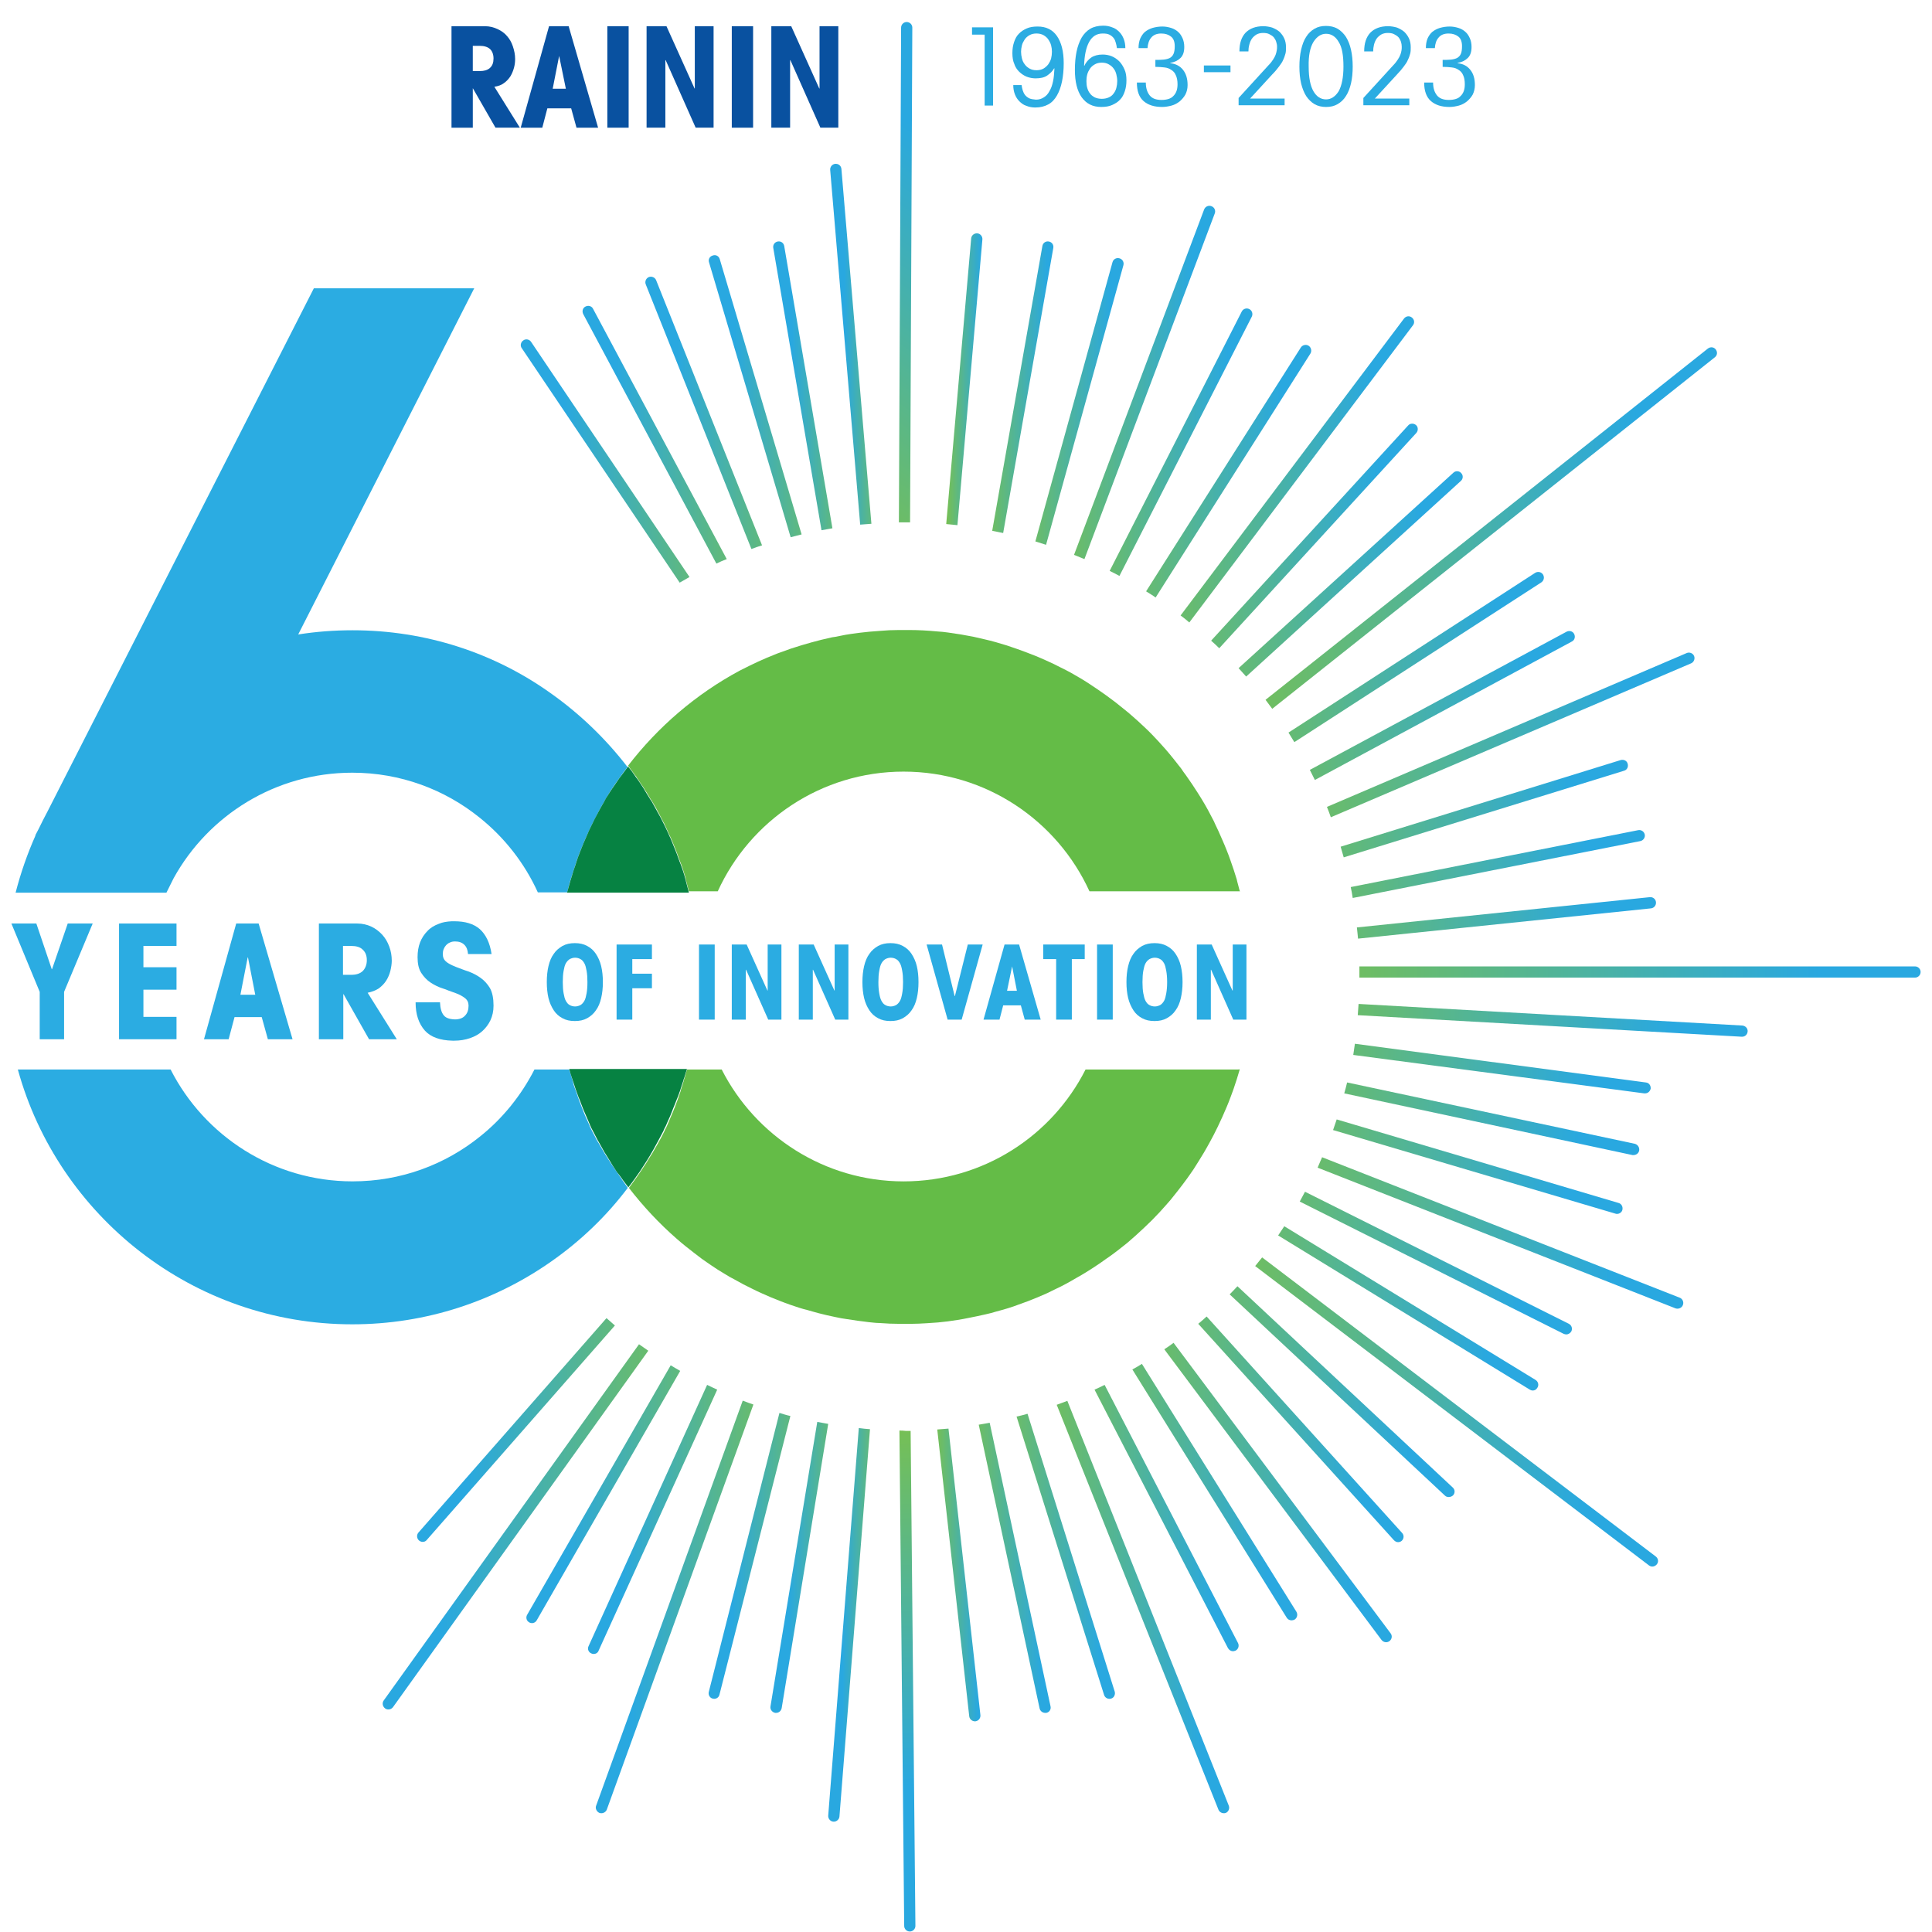 <?xml version="1.0" encoding="utf-8"?>
<!-- Generator: Adobe Illustrator 16.0.0, SVG Export Plug-In . SVG Version: 6.00 Build 0)  -->
<!DOCTYPE svg PUBLIC "-//W3C//DTD SVG 1.1//EN" "http://www.w3.org/Graphics/SVG/1.1/DTD/svg11.dtd">
<svg version="1.1" id="Layer_1" xmlns="http://www.w3.org/2000/svg" xmlns:xlink="http://www.w3.org/1999/xlink" x="0px" y="0px"
	 width="180px" height="180px" viewBox="0 0 180 180" enable-background="new 0 0 180 180" xml:space="preserve">
<path fill="none" d="M45.641,6.307c0.209-0.207,0.34-0.496,0.34-0.886c0-0.391-0.105-0.68-0.34-0.889s-0.547-0.286-0.94-0.286
	h-0.651v2.35h0.651C45.094,6.621,45.406,6.517,45.641,6.307z"/>
<polygon fill="none" points="52.119,5.211 52.093,5.211 51.493,8.267 52.719,8.267 "/>
<path fill="none" d="M95.472,6.021c0.107,0.156,0.261,0.286,0.444,0.391c0.185,0.105,0.389,0.159,0.654,0.159
	c0.256,0,0.47-0.054,0.654-0.159c0.179-0.104,0.337-0.235,0.439-0.391c0.106-0.156,0.209-0.34,0.266-0.549
	c0.051-0.207,0.076-0.417,0.076-0.626s-0.025-0.391-0.076-0.6c-0.057-0.209-0.159-0.365-0.266-0.549
	c-0.128-0.156-0.261-0.286-0.439-0.391c-0.185-0.105-0.398-0.159-0.654-0.159c-0.266,0-0.47,0.054-0.654,0.159
	c-0.184,0.104-0.337,0.235-0.444,0.391c-0.128,0.156-0.209,0.34-0.261,0.549c-0.051,0.209-0.081,0.391-0.081,0.6
	s0.03,0.419,0.081,0.626C95.288,5.681,95.364,5.865,95.472,6.021z"/>
<path fill="none" d="M101.557,8.736c0.103,0.159,0.261,0.289,0.444,0.365c0.179,0.105,0.394,0.13,0.649,0.13
	c0.266,0,0.47-0.051,0.653-0.13c0.185-0.077,0.343-0.207,0.45-0.365c0.127-0.156,0.204-0.34,0.255-0.521
	c0.052-0.184,0.082-0.419,0.082-0.628c0-0.207-0.03-0.417-0.082-0.626c-0.051-0.209-0.153-0.391-0.255-0.549
	c-0.107-0.156-0.266-0.286-0.45-0.391c-0.184-0.105-0.388-0.156-0.653-0.156c-0.256,0-0.471,0.051-0.649,0.156
	c-0.184,0.105-0.342,0.235-0.444,0.391c-0.133,0.159-0.209,0.34-0.261,0.549c-0.056,0.209-0.076,0.419-0.076,0.626
	c0,0.209,0.021,0.419,0.076,0.628C101.348,8.422,101.454,8.581,101.557,8.736z"/>
<path fill="none" d="M123.546,9.232c0.496,0,0.889-0.26,1.175-0.756c0.317-0.496,0.445-1.254,0.445-2.299
	c0-1.017-0.159-1.775-0.445-2.296c-0.316-0.498-0.705-0.759-1.175-0.759c-0.495,0-0.889,0.261-1.175,0.759
	c-0.286,0.496-0.444,1.251-0.444,2.296c0,1.02,0.158,1.775,0.444,2.299C122.657,8.997,123.051,9.232,123.546,9.232z"/>
<linearGradient id="SVGID_1_" gradientUnits="userSpaceOnUse" x1="7035.363" y1="-5174.448" x2="7568.085" y2="-4384.655" gradientTransform="matrix(0.05 0 0 -0.05 -282.446 -209.609)">
	<stop  offset="0" style="stop-color:#7EC246"/>
	<stop  offset="0.838" style="stop-color:#29A8E0"/>
</linearGradient>
<path fill="url(#SVGID_1_)" d="M84.789,48.669l0.209-46.097c0-0.286-0.235-0.521-0.521-0.521l0,0c-0.289,0-0.523,0.235-0.523,0.521
	l-0.207,46.097c0.207,0,0.391,0,0.6,0C84.502,48.669,84.659,48.669,84.789,48.669z"/>
<linearGradient id="SVGID_2_" gradientUnits="userSpaceOnUse" x1="7589.553" y1="-4912.751" x2="7925.988" y2="-4912.751" gradientTransform="matrix(0.05 0 0 -0.05 -282.446 -209.609)">
	<stop  offset="0" style="stop-color:#7EC246"/>
	<stop  offset="0.838" style="stop-color:#29A8E0"/>
</linearGradient>
<path fill="url(#SVGID_2_)" d="M113.175,19.89c0.107-0.263-0.021-0.575-0.307-0.68c-0.266-0.104-0.577,0.025-0.685,0.314
	l-12.119,32.174c0.317,0.13,0.654,0.261,0.971,0.391L113.175,19.89z"/>
<linearGradient id="SVGID_3_" gradientUnits="userSpaceOnUse" x1="7535.841" y1="-4948.221" x2="7754.942" y2="-4948.221" gradientTransform="matrix(0.05 0 0 -0.05 -282.446 -209.609)">
	<stop  offset="0" style="stop-color:#7EC246"/>
	<stop  offset="0.838" style="stop-color:#29A8E0"/>
</linearGradient>
<path fill="url(#SVGID_3_)" d="M104.663,24.72c0.082-0.286-0.077-0.575-0.368-0.654c-0.286-0.077-0.572,0.079-0.648,0.368
	l-7.184,26.01c0.343,0.104,0.68,0.209,0.996,0.314L104.663,24.72z"/>
<linearGradient id="SVGID_4_" gradientUnits="userSpaceOnUse" x1="7473.517" y1="-4921.635" x2="7624.082" y2="-4921.635" gradientTransform="matrix(0.05 0 0 -0.05 -282.446 -209.609)">
	<stop  offset="0" style="stop-color:#7EC246"/>
	<stop  offset="0.838" style="stop-color:#29A8E0"/>
</linearGradient>
<path fill="url(#SVGID_4_)" d="M98.134,23.101c0.051-0.286-0.128-0.549-0.419-0.601c-0.286-0.053-0.547,0.13-0.598,0.419
	l-4.675,26.534c0.337,0.077,0.68,0.13,1.021,0.207L98.134,23.101z"/>
<linearGradient id="SVGID_5_" gradientUnits="userSpaceOnUse" x1="7406.498" y1="-4906.791" x2="7491.758" y2="-4906.791" gradientTransform="matrix(0.05 0 0 -0.05 -282.446 -209.609)">
	<stop  offset="0" style="stop-color:#7EC246"/>
	<stop  offset="0.838" style="stop-color:#29A8E0"/>
</linearGradient>
<path fill="url(#SVGID_5_)" d="M91.527,22.316c0.025-0.286-0.184-0.547-0.47-0.575c-0.286-0.026-0.549,0.184-0.575,0.47
	l-2.325,26.613c0.34,0.025,0.705,0.079,1.045,0.104L91.527,22.316z"/>
<linearGradient id="SVGID_6_" gradientUnits="userSpaceOnUse" x1="7636.984" y1="-5024.261" x2="7995.578" y2="-5024.261" gradientTransform="matrix(0.05 0 0 -0.05 -282.446 -209.609)">
	<stop  offset="0" style="stop-color:#7EC246"/>
	<stop  offset="0.838" style="stop-color:#29A8E0"/>
</linearGradient>
<path fill="url(#SVGID_6_)" d="M116.628,29.5c0.128-0.26,0.021-0.575-0.234-0.705c-0.266-0.13-0.577-0.025-0.705,0.235
	l-12.303,24.158c0.312,0.156,0.623,0.312,0.909,0.47L116.628,29.5z"/>
<linearGradient id="SVGID_7_" gradientUnits="userSpaceOnUse" x1="7815.627" y1="-5270.042" x2="8387.96" y2="-5270.042" gradientTransform="matrix(0.05 0 0 -0.05 -282.446 -209.609)">
	<stop  offset="0" style="stop-color:#7EC246"/>
	<stop  offset="0.838" style="stop-color:#29A8E0"/>
</linearGradient>
<path fill="url(#SVGID_7_)" d="M136.109,44.804c0.209-0.184,0.234-0.523,0.025-0.73c-0.184-0.209-0.521-0.235-0.73-0.028
	l-20.007,18.204c0.234,0.261,0.47,0.524,0.705,0.784L136.109,44.804z"/>
<linearGradient id="SVGID_8_" gradientUnits="userSpaceOnUse" x1="7777.381" y1="-5199.245" x2="8304.22" y2="-5199.245" gradientTransform="matrix(0.05 0 0 -0.05 -282.446 -209.609)">
	<stop  offset="0" style="stop-color:#7EC246"/>
	<stop  offset="0.838" style="stop-color:#29A8E0"/>
</linearGradient>
<path fill="url(#SVGID_8_)" d="M131.955,40.338c0.185-0.209,0.185-0.549-0.025-0.733c-0.209-0.182-0.547-0.182-0.73,0.028
	l-18.361,20.056c0.266,0.235,0.521,0.47,0.756,0.705L131.955,40.338z"/>
<linearGradient id="SVGID_9_" gradientUnits="userSpaceOnUse" x1="7737.634" y1="-5074.976" x2="8297.378" y2="-5074.976" gradientTransform="matrix(0.05 0 0 -0.05 -282.446 -209.609)">
	<stop  offset="0" style="stop-color:#7EC246"/>
	<stop  offset="0.838" style="stop-color:#29A8E0"/>
</linearGradient>
<path fill="url(#SVGID_9_)" d="M131.639,30.31c0.184-0.235,0.133-0.549-0.102-0.731c-0.235-0.184-0.547-0.133-0.731,0.103
	l-20.813,27.658c0.285,0.209,0.546,0.419,0.812,0.654L131.639,30.31z"/>
<linearGradient id="SVGID_10_" gradientUnits="userSpaceOnUse" x1="7687.107" y1="-5078.402" x2="8105.399" y2="-5078.402" gradientTransform="matrix(0.05 0 0 -0.05 -282.446 -209.609)">
	<stop  offset="0" style="stop-color:#7EC246"/>
	<stop  offset="0.838" style="stop-color:#29A8E0"/>
</linearGradient>
<path fill="url(#SVGID_10_)" d="M122.085,32.946c0.153-0.235,0.076-0.575-0.158-0.73c-0.235-0.156-0.577-0.08-0.73,0.156
	l-14.418,22.722c0.286,0.182,0.603,0.366,0.889,0.575L122.085,32.946z"/>
<linearGradient id="SVGID_11_" gradientUnits="userSpaceOnUse" x1="7212.635" y1="-4938.417" x2="6980.629" y2="-4938.417" gradientTransform="matrix(0.05 0 0 -0.05 -282.446 -209.609)">
	<stop  offset="0" style="stop-color:#7EC246"/>
	<stop  offset="0.838" style="stop-color:#29A8E0"/>
</linearGradient>
<path fill="url(#SVGID_11_)" d="M67.058,24.146c-0.079-0.286-0.365-0.445-0.654-0.34c-0.286,0.079-0.444,0.365-0.34,0.654
	l7.6,25.594c0.34-0.079,0.68-0.184,1.02-0.263L67.058,24.146z"/>
<linearGradient id="SVGID_12_" gradientUnits="userSpaceOnUse" x1="7156.754" y1="-4969.5" x2="6862.629" y2="-4969.5" gradientTransform="matrix(0.05 0 0 -0.05 -282.446 -209.609)">
	<stop  offset="0" style="stop-color:#7EC246"/>
	<stop  offset="0.838" style="stop-color:#29A8E0"/>
</linearGradient>
<path fill="url(#SVGID_12_)" d="M61.129,26.104c-0.105-0.26-0.419-0.393-0.68-0.289c-0.261,0.105-0.391,0.419-0.286,0.68
	l9.845,24.654c0.34-0.13,0.654-0.235,0.991-0.34L61.129,26.104z"/>
<linearGradient id="SVGID_13_" gradientUnits="userSpaceOnUse" x1="6942.304" y1="-5177.16" x2="6588.199" y2="-5177.16" gradientTransform="matrix(0.05 -0.001 -0.001 -0.05 -279.971 -210.512)">
	<stop  offset="0" style="stop-color:#7EC246"/>
	<stop  offset="0.838" style="stop-color:#29A8E0"/>
</linearGradient>
<path fill="url(#SVGID_13_)" d="M55.253,28.769c-0.13-0.263-0.445-0.34-0.705-0.209c-0.263,0.13-0.34,0.444-0.209,0.705
	l12.405,23.244c0.314-0.158,0.626-0.289,0.965-0.419L55.253,28.769z"/>
<linearGradient id="SVGID_14_" gradientUnits="userSpaceOnUse" x1="6034.887" y1="-5961.252" x2="5673.986" y2="-5961.252" gradientTransform="matrix(0.05 -0.006 -0.006 -0.05 -268.594 -215.662)">
	<stop  offset="0" style="stop-color:#7EC246"/>
	<stop  offset="0.838" style="stop-color:#29A8E0"/>
</linearGradient>
<path fill="url(#SVGID_14_)" d="M49.48,31.85c-0.156-0.235-0.496-0.314-0.73-0.13c-0.235,0.156-0.314,0.496-0.13,0.73l14.704,21.833
	c0.312-0.184,0.6-0.34,0.915-0.524L49.48,31.85z"/>
<linearGradient id="SVGID_15_" gradientUnits="userSpaceOnUse" x1="7245.768" y1="-4919.024" x2="7100.961" y2="-4919.024" gradientTransform="matrix(0.05 0 0 -0.05 -282.446 -209.609)">
	<stop  offset="0" style="stop-color:#7EC246"/>
	<stop  offset="0.838" style="stop-color:#29A8E0"/>
</linearGradient>
<path fill="url(#SVGID_15_)" d="M73.063,22.919c-0.051-0.289-0.314-0.472-0.6-0.419c-0.289,0.051-0.47,0.314-0.419,0.601
	l4.493,26.299c0.34-0.051,0.68-0.13,1.017-0.181L73.063,22.919z"/>
<linearGradient id="SVGID_16_" gradientUnits="userSpaceOnUse" x1="7265.754" y1="-4877.504" x2="7176.238" y2="-4877.504" gradientTransform="matrix(0.05 -2.268225e-004 -2.268225e-004 -0.05 -281.926 -209.776)">
	<stop  offset="0" style="stop-color:#7EC246"/>
	<stop  offset="0.838" style="stop-color:#29A8E0"/>
</linearGradient>
<path fill="url(#SVGID_16_)" d="M78.392,15.736c-0.028-0.286-0.263-0.496-0.575-0.47c-0.289,0.026-0.498,0.289-0.47,0.575
	l2.794,33.038c0.34-0.028,0.705-0.054,1.045-0.079L78.392,15.736z"/>
<linearGradient id="SVGID_17_" gradientUnits="userSpaceOnUse" x1="7861.503" y1="-5184.493" x2="8862.479" y2="-5184.493" gradientTransform="matrix(0.05 0 0 -0.05 -282.446 -209.609)">
	<stop  offset="0" style="stop-color:#7EC246"/>
	<stop  offset="0.838" style="stop-color:#29A8E0"/>
</linearGradient>
<path fill="url(#SVGID_17_)" d="M159.77,33.286c0.234-0.182,0.26-0.496,0.081-0.731c-0.184-0.235-0.5-0.26-0.735-0.079
	l-41.21,32.724c0.21,0.289,0.419,0.549,0.624,0.838L159.77,33.286z"/>
<linearGradient id="SVGID_18_" gradientUnits="userSpaceOnUse" x1="7959.133" y1="-5708.097" x2="8696.649" y2="-5708.097" gradientTransform="matrix(0.05 0 0 -0.05 -282.446 -209.609)">
	<stop  offset="0" style="stop-color:#7EC246"/>
	<stop  offset="0.838" style="stop-color:#29A8E0"/>
</linearGradient>
<path fill="url(#SVGID_18_)" d="M151.309,71.808c0.286-0.079,0.419-0.365,0.337-0.654c-0.076-0.286-0.367-0.417-0.653-0.34
	l-26.087,8.07c0.102,0.34,0.184,0.68,0.286,0.994L151.309,71.808z"/>
<linearGradient id="SVGID_19_" gradientUnits="userSpaceOnUse" x1="7941.927" y1="-5570.63" x2="8820.636" y2="-5570.63" gradientTransform="matrix(0.05 0 0 -0.05 -282.446 -209.609)">
	<stop  offset="0" style="stop-color:#7EC246"/>
	<stop  offset="0.838" style="stop-color:#29A8E0"/>
</linearGradient>
<path fill="url(#SVGID_19_)" d="M157.552,61.804c0.256-0.105,0.389-0.417,0.286-0.677c-0.102-0.263-0.419-0.394-0.68-0.289
	l-33.53,14.339c0.128,0.312,0.255,0.651,0.362,0.965L157.552,61.804z"/>
<linearGradient id="SVGID_20_" gradientUnits="userSpaceOnUse" x1="7920.276" y1="-5515.696" x2="8597.234" y2="-5515.696" gradientTransform="matrix(0.05 0 0 -0.05 -282.446 -209.609)">
	<stop  offset="0" style="stop-color:#7EC246"/>
	<stop  offset="0.838" style="stop-color:#29A8E0"/>
</linearGradient>
<path fill="url(#SVGID_20_)" d="M146.45,59.768c0.261-0.13,0.342-0.444,0.209-0.705c-0.133-0.26-0.444-0.339-0.705-0.209
	l-23.92,12.875c0.153,0.314,0.312,0.628,0.47,0.94L146.45,59.768z"/>
<linearGradient id="SVGID_21_" gradientUnits="userSpaceOnUse" x1="7893.207" y1="-5425.253" x2="8539.65" y2="-5425.253" gradientTransform="matrix(0.05 0 0 -0.05 -282.446 -209.609)">
	<stop  offset="0" style="stop-color:#7EC246"/>
	<stop  offset="0.838" style="stop-color:#29A8E0"/>
</linearGradient>
<path fill="url(#SVGID_21_)" d="M143.604,54.258c0.234-0.159,0.312-0.47,0.153-0.733c-0.153-0.235-0.471-0.312-0.726-0.156
	l-22.986,14.885c0.185,0.289,0.363,0.603,0.547,0.889L143.604,54.258z"/>
<linearGradient id="SVGID_22_" gradientUnits="userSpaceOnUse" x1="7974.766" y1="-5811.548" x2="8727.956" y2="-5811.548" gradientTransform="matrix(0.05 0 0 -0.05 -282.446 -209.609)">
	<stop  offset="0" style="stop-color:#7EC246"/>
	<stop  offset="0.838" style="stop-color:#29A8E0"/>
</linearGradient>
<path fill="url(#SVGID_22_)" d="M152.821,78.363c0.286-0.054,0.47-0.34,0.419-0.601c-0.052-0.289-0.338-0.47-0.604-0.419
	l-26.792,5.303c0.077,0.337,0.133,0.677,0.185,1.017L152.821,78.363z"/>
<linearGradient id="SVGID_23_" gradientUnits="userSpaceOnUse" x1="7977.243" y1="-6193.289" x2="8738.529" y2="-6193.289" gradientTransform="matrix(0.05 0 0 -0.05 -282.446 -209.609)">
	<stop  offset="0" style="stop-color:#7EC246"/>
	<stop  offset="0.838" style="stop-color:#29A8E0"/>
</linearGradient>
<path fill="url(#SVGID_23_)" d="M153.188,101.867c0.025,0,0.052,0,0.077,0c0.261,0,0.47-0.185,0.526-0.445
	c0.021-0.285-0.159-0.546-0.45-0.571l-27.108-3.607c-0.051,0.337-0.103,0.68-0.153,1.042L153.188,101.867z"/>
<linearGradient id="SVGID_24_" gradientUnits="userSpaceOnUse" x1="7982.893" y1="-6103.266" x2="8920.03" y2="-6103.266" gradientTransform="matrix(0.05 0 0 -0.05 -282.446 -209.609)">
	<stop  offset="0" style="stop-color:#7EC246"/>
	<stop  offset="0.838" style="stop-color:#29A8E0"/>
</linearGradient>
<path fill="url(#SVGID_24_)" d="M162.272,96.589h0.031c0.286,0,0.495-0.204,0.521-0.49c0.025-0.291-0.209-0.526-0.495-0.552
	l-35.753-2.013c-0.026,0.342-0.052,0.705-0.077,1.047L162.272,96.589z"/>
<linearGradient id="SVGID_25_" gradientUnits="userSpaceOnUse" x1="7986.24" y1="-6013.078" x2="9242.746" y2="-6013.078" gradientTransform="matrix(0.05 0 0 -0.05 -282.446 -209.609)">
	<stop  offset="0" style="stop-color:#7EC246"/>
	<stop  offset="0.838" style="stop-color:#29A8E0"/>
</linearGradient>
<path fill="url(#SVGID_25_)" d="M178.417,90.037h-51.765c0,0.314,0,0.626,0,0.94c0,0.023,0,0.053,0,0.105h51.765
	c0.286,0,0.521-0.235,0.521-0.524C178.938,90.272,178.703,90.037,178.417,90.037z"/>
<linearGradient id="SVGID_26_" gradientUnits="userSpaceOnUse" x1="7982.822" y1="-5912.085" x2="8748.863" y2="-5912.085" gradientTransform="matrix(0.05 0 0 -0.05 -282.446 -209.609)">
	<stop  offset="0" style="stop-color:#7EC246"/>
	<stop  offset="0.838" style="stop-color:#29A8E0"/>
</linearGradient>
<path fill="url(#SVGID_26_)" d="M153.813,84.631c0.291-0.028,0.5-0.289,0.47-0.575c-0.021-0.289-0.286-0.498-0.572-0.47
	l-27.293,2.82c0.031,0.34,0.082,0.705,0.107,1.045L153.813,84.631z"/>
<linearGradient id="SVGID_27_" gradientUnits="userSpaceOnUse" x1="7965.671" y1="-6286.984" x2="8717.551" y2="-6286.984" gradientTransform="matrix(0.05 0 0 -0.05 -282.446 -209.609)">
	<stop  offset="0" style="stop-color:#7EC246"/>
	<stop  offset="0.838" style="stop-color:#29A8E0"/>
</linearGradient>
<path fill="url(#SVGID_27_)" d="M152.09,107.614c0.026,0,0.077,0,0.107,0c0.235,0,0.471-0.158,0.521-0.419
	c0.051-0.286-0.133-0.552-0.394-0.628l-26.817-5.717c-0.082,0.337-0.163,0.674-0.266,1.017L152.09,107.614z"/>
<linearGradient id="SVGID_28_" gradientUnits="userSpaceOnUse" x1="7865.759" y1="-6640.891" x2="8529.197" y2="-6640.891" gradientTransform="matrix(0.05 0 0 -0.05 -282.446 -209.609)">
	<stop  offset="0" style="stop-color:#7EC246"/>
	<stop  offset="0.838" style="stop-color:#29A8E0"/>
</linearGradient>
<path fill="url(#SVGID_28_)" d="M142.531,129.471c0.082,0.052,0.184,0.082,0.266,0.082c0.179,0,0.337-0.082,0.439-0.266
	c0.158-0.235,0.082-0.572-0.184-0.73l-23.399-14.311c-0.185,0.286-0.389,0.572-0.572,0.858L142.531,129.471z"/>
<linearGradient id="SVGID_29_" gradientUnits="userSpaceOnUse" x1="7897.709" y1="-6556.359" x2="8591.968" y2="-6556.359" gradientTransform="matrix(0.05 0 0 -0.05 -282.446 -209.609)">
	<stop  offset="0" style="stop-color:#7EC246"/>
	<stop  offset="0.838" style="stop-color:#29A8E0"/>
</linearGradient>
<path fill="url(#SVGID_29_)" d="M145.693,124.275c0.077,0.025,0.159,0.051,0.235,0.051c0.179,0,0.363-0.107,0.47-0.286
	c0.128-0.261,0.026-0.577-0.234-0.705l-24.58-12.303c-0.153,0.312-0.337,0.604-0.49,0.915L145.693,124.275z"/>
<linearGradient id="SVGID_30_" gradientUnits="userSpaceOnUse" x1="7922.098" y1="-6500.125" x2="8799.717" y2="-6500.125" gradientTransform="matrix(0.05 0 0 -0.05 -282.446 -209.609)">
	<stop  offset="0" style="stop-color:#7EC246"/>
	<stop  offset="0.838" style="stop-color:#29A8E0"/>
</linearGradient>
<path fill="url(#SVGID_30_)" d="M156.111,121.899c0.051,0.025,0.133,0.025,0.184,0.025c0.21,0,0.419-0.128,0.496-0.342
	c0.107-0.256-0.026-0.572-0.286-0.675l-33.327-13.089c-0.127,0.316-0.285,0.628-0.419,0.971L156.111,121.899z"/>
<linearGradient id="SVGID_31_" gradientUnits="userSpaceOnUse" x1="7949.69" y1="-6376.391" x2="8686.153" y2="-6376.391" gradientTransform="matrix(0.05 0 0 -0.05 -282.446 -209.609)">
	<stop  offset="0" style="stop-color:#7EC246"/>
	<stop  offset="0.838" style="stop-color:#29A8E0"/>
</linearGradient>
<path fill="url(#SVGID_31_)" d="M150.501,113.071c0.052,0.025,0.103,0.025,0.153,0.025c0.235,0,0.445-0.158,0.496-0.363
	c0.076-0.286-0.077-0.577-0.343-0.653l-26.271-7.786c-0.103,0.342-0.235,0.653-0.337,0.991L150.501,113.071z"/>
<linearGradient id="SVGID_32_" gradientUnits="userSpaceOnUse" x1="7838.19" y1="-6834.234" x2="8752.659" y2="-6834.234" gradientTransform="matrix(0.05 0 0 -0.05 -282.446 -209.609)">
	<stop  offset="0" style="stop-color:#7EC246"/>
	<stop  offset="0.838" style="stop-color:#29A8E0"/>
</linearGradient>
<path fill="url(#SVGID_32_)" d="M153.633,145.846c0.103,0.076,0.21,0.107,0.313,0.107c0.158,0,0.316-0.082,0.419-0.21
	c0.184-0.234,0.133-0.547-0.103-0.73l-36.673-27.864c-0.204,0.255-0.439,0.546-0.648,0.807L153.633,145.846z"/>
<linearGradient id="SVGID_33_" gradientUnits="userSpaceOnUse" x1="7663.141" y1="-6983.797" x2="8079.296" y2="-6983.797" gradientTransform="matrix(0.05 0 0 -0.05 -282.446 -209.609)">
	<stop  offset="0" style="stop-color:#7EC246"/>
	<stop  offset="0.838" style="stop-color:#29A8E0"/>
</linearGradient>
<path fill="url(#SVGID_33_)" d="M119.888,150.729c0.107,0.159,0.266,0.235,0.45,0.235c0.102,0,0.179-0.025,0.286-0.076
	c0.234-0.159,0.312-0.471,0.153-0.736l-14.388-23.083c-0.286,0.185-0.603,0.368-0.889,0.521L119.888,150.729z"/>
<linearGradient id="SVGID_34_" gradientUnits="userSpaceOnUse" x1="7708.265" y1="-6984.562" x2="8255.623" y2="-6984.562" gradientTransform="matrix(0.05 0 0 -0.05 -282.446 -209.609)">
	<stop  offset="0" style="stop-color:#7EC246"/>
	<stop  offset="0.838" style="stop-color:#29A8E0"/>
</linearGradient>
<path fill="url(#SVGID_34_)" d="M128.717,152.794c0.102,0.128,0.26,0.209,0.419,0.209c0.102,0,0.209-0.03,0.316-0.102
	c0.235-0.185,0.286-0.501,0.103-0.736l-20.217-27.058c-0.286,0.215-0.572,0.42-0.863,0.604L128.717,152.794z"/>
<linearGradient id="SVGID_35_" gradientUnits="userSpaceOnUse" x1="7757.284" y1="-6866.617" x2="8278.098" y2="-6866.617" gradientTransform="matrix(0.05 0 0 -0.05 -282.446 -209.609)">
	<stop  offset="0" style="stop-color:#7EC246"/>
	<stop  offset="0.838" style="stop-color:#29A8E0"/>
</linearGradient>
<path fill="url(#SVGID_35_)" d="M129.866,143.495c0.107,0.107,0.234,0.185,0.394,0.185c0.133,0,0.26-0.057,0.337-0.128
	c0.209-0.185,0.235-0.526,0.03-0.735l-18.208-20.161c-0.256,0.235-0.521,0.471-0.782,0.68L129.866,143.495z"/>
<linearGradient id="SVGID_36_" gradientUnits="userSpaceOnUse" x1="7803.72" y1="-6796.25" x2="8372.256" y2="-6796.25" gradientTransform="matrix(0.05 0 0 -0.05 -282.446 -209.609)">
	<stop  offset="0" style="stop-color:#7EC246"/>
	<stop  offset="0.838" style="stop-color:#29A8E0"/>
</linearGradient>
<path fill="url(#SVGID_36_)" d="M134.622,139.342c0.103,0.107,0.235,0.133,0.363,0.133s0.286-0.051,0.394-0.158
	c0.204-0.21,0.184-0.547-0.031-0.73l-20.058-18.751c-0.235,0.261-0.471,0.496-0.726,0.757L134.622,139.342z"/>
<linearGradient id="SVGID_37_" gradientUnits="userSpaceOnUse" x1="7609.375" y1="-7032.203" x2="7969.399" y2="-7032.203" gradientTransform="matrix(0.05 0 0 -0.05 -282.446 -209.609)">
	<stop  offset="0" style="stop-color:#7EC246"/>
	<stop  offset="0.838" style="stop-color:#29A8E0"/>
</linearGradient>
<path fill="url(#SVGID_37_)" d="M114.406,153.55c0.107,0.185,0.286,0.291,0.47,0.291c0.076,0,0.158-0.03,0.235-0.056
	c0.26-0.128,0.362-0.444,0.234-0.705l-12.43-24.054c-0.317,0.158-0.629,0.312-0.94,0.444L114.406,153.55z"/>
<linearGradient id="SVGID_38_" gradientUnits="userSpaceOnUse" x1="7385.27" y1="-7138.406" x2="7488.13" y2="-7138.406" gradientTransform="matrix(0.05 0 0 -0.05 -282.446 -209.609)">
	<stop  offset="0" style="stop-color:#7EC246"/>
	<stop  offset="0.838" style="stop-color:#29A8E0"/>
</linearGradient>
<path fill="url(#SVGID_38_)" d="M90.301,159.9c0.026,0.256,0.261,0.471,0.521,0.471c0.025,0,0.025,0,0.051,0
	c0.289-0.031,0.499-0.292,0.47-0.578l-2.976-26.694c-0.34,0.03-0.705,0.056-1.045,0.082L90.301,159.9z"/>
<linearGradient id="SVGID_39_" gradientUnits="userSpaceOnUse" x1="7442.805" y1="-7125.102" x2="7618.89" y2="-7125.102" gradientTransform="matrix(0.05 0 0 -0.05 -282.446 -209.609)">
	<stop  offset="0" style="stop-color:#7EC246"/>
	<stop  offset="0.838" style="stop-color:#29A8E0"/>
</linearGradient>
<path fill="url(#SVGID_39_)" d="M96.856,159.165c0.051,0.235,0.261,0.419,0.521,0.419c0.025,0,0.081,0,0.102,0
	c0.291-0.051,0.47-0.338,0.394-0.623l-5.666-26.404c-0.34,0.052-0.68,0.128-1.02,0.179L96.856,159.165z"/>
<linearGradient id="SVGID_40_" gradientUnits="userSpaceOnUse" x1="7495.489" y1="-7103.594" x2="7739.222" y2="-7103.594" gradientTransform="matrix(0.05 0 0 -0.05 -282.446 -209.609)">
	<stop  offset="0" style="stop-color:#7EC246"/>
	<stop  offset="0.838" style="stop-color:#29A8E0"/>
</linearGradient>
<path fill="url(#SVGID_40_)" d="M102.864,157.913c0.077,0.235,0.286,0.362,0.491,0.362c0.056,0,0.106,0,0.163-0.02
	c0.286-0.082,0.414-0.398,0.337-0.654l-8.123-25.883c-0.337,0.103-0.68,0.185-1.021,0.261L102.864,157.913z"/>
<linearGradient id="SVGID_41_" gradientUnits="userSpaceOnUse" x1="7557.424" y1="-7198.273" x2="7952.144" y2="-7198.273" gradientTransform="matrix(0.05 0 0 -0.05 -282.446 -209.609)">
	<stop  offset="0" style="stop-color:#7EC246"/>
	<stop  offset="0.838" style="stop-color:#29A8E0"/>
</linearGradient>
<path fill="url(#SVGID_41_)" d="M113.517,168.596c0.077,0.205,0.292,0.338,0.496,0.338c0.051,0,0.133,0,0.184-0.025
	c0.261-0.107,0.389-0.419,0.286-0.68l-15.041-37.715c-0.316,0.133-0.654,0.234-0.991,0.367L113.517,168.596z"/>
<linearGradient id="SVGID_42_" gradientUnits="userSpaceOnUse" x1="7329.931" y1="-6782.111" x2="7364.727" y2="-7662.456" gradientTransform="matrix(0.05 0 0 -0.05 -282.446 -209.609)">
	<stop  offset="0" style="stop-color:#7EC246"/>
	<stop  offset="0.838" style="stop-color:#29A8E0"/>
</linearGradient>
<path fill="url(#SVGID_42_)" d="M83.798,133.282l0.444,46.15c0,0.286,0.235,0.521,0.521,0.521l0,0c0.289,0,0.524-0.234,0.524-0.521
	l-0.445-46.119c-0.156,0-0.314,0-0.47,0C84.163,133.282,83.981,133.282,83.798,133.282z"/>
<linearGradient id="SVGID_43_" gradientUnits="userSpaceOnUse" x1="7132.188" y1="-7198.069" x2="6769.817" y2="-7198.069" gradientTransform="matrix(0.05 0 0 -0.05 -282.446 -209.609)">
	<stop  offset="0" style="stop-color:#7EC246"/>
	<stop  offset="0.838" style="stop-color:#29A8E0"/>
</linearGradient>
<path fill="url(#SVGID_43_)" d="M55.54,168.229c-0.105,0.261,0.054,0.572,0.314,0.68c0.051,0.025,0.13,0.025,0.182,0.025
	c0.209,0,0.419-0.133,0.498-0.338l13.659-37.74c-0.34-0.107-0.654-0.234-0.994-0.362L55.54,168.229z"/>
<linearGradient id="SVGID_44_" gradientUnits="userSpaceOnUse" x1="7183.674" y1="-7102.78" x2="6980.621" y2="-7102.78" gradientTransform="matrix(0.05 0 0 -0.05 -282.446 -209.609)">
	<stop  offset="0" style="stop-color:#7EC246"/>
	<stop  offset="0.838" style="stop-color:#29A8E0"/>
</linearGradient>
<path fill="url(#SVGID_44_)" d="M66.039,157.622c-0.079,0.291,0.104,0.577,0.365,0.634c0.054,0,0.079,0.02,0.13,0.02
	c0.235,0,0.444-0.152,0.496-0.388l6.608-25.964c-0.34-0.072-0.679-0.18-1.019-0.286L66.039,157.622z"/>
<linearGradient id="SVGID_45_" gradientUnits="userSpaceOnUse" x1="7235.662" y1="-7124.288" x2="7095.727" y2="-7124.288" gradientTransform="matrix(0.05 0 0 -0.05 -282.446 -209.609)">
	<stop  offset="0" style="stop-color:#7EC246"/>
	<stop  offset="0.838" style="stop-color:#29A8E0"/>
</linearGradient>
<path fill="url(#SVGID_45_)" d="M71.784,158.98c-0.051,0.286,0.156,0.553,0.444,0.604c0.026,0,0.051,0,0.079,0
	c0.261,0,0.47-0.184,0.521-0.444l4.335-26.48c-0.34-0.051-0.68-0.133-1.02-0.184L71.784,158.98z"/>
<linearGradient id="SVGID_46_" gradientUnits="userSpaceOnUse" x1="7297.318" y1="-7231.522" x2="7204.052" y2="-7231.522" gradientTransform="matrix(0.05 0 0 -0.05 -282.446 -209.609)">
	<stop  offset="0" style="stop-color:#7EC246"/>
	<stop  offset="0.838" style="stop-color:#29A8E0"/>
</linearGradient>
<path fill="url(#SVGID_46_)" d="M77.164,169.143c-0.026,0.286,0.184,0.547,0.47,0.577c0.026,0,0.026,0,0.054,0
	c0.261,0,0.496-0.214,0.521-0.47l2.846-36.096c-0.337-0.025-0.705-0.056-1.042-0.107L77.164,169.143z"/>
<linearGradient id="SVGID_47_" gradientUnits="userSpaceOnUse" x1="7031.838" y1="-6987.748" x2="6640.543" y2="-6987.748" gradientTransform="matrix(0.05 0 0 -0.05 -282.446 -209.609)">
	<stop  offset="0" style="stop-color:#7EC246"/>
	<stop  offset="0.838" style="stop-color:#29A8E0"/>
</linearGradient>
<path fill="url(#SVGID_47_)" d="M49.115,150.443c-0.156,0.261-0.051,0.578,0.184,0.705c0.077,0.052,0.181,0.077,0.26,0.077
	c0.184,0,0.366-0.103,0.445-0.261l13.37-23.241c-0.314-0.184-0.6-0.342-0.886-0.521L49.115,150.443z"/>
<linearGradient id="SVGID_48_" gradientUnits="userSpaceOnUse" x1="7081.467" y1="-7034.764" x2="6755.7" y2="-7034.764" gradientTransform="matrix(0.05 0 0 -0.05 -282.446 -209.609)">
	<stop  offset="0" style="stop-color:#7EC246"/>
	<stop  offset="0.838" style="stop-color:#29A8E0"/>
</linearGradient>
<path fill="url(#SVGID_48_)" d="M54.834,153.371c-0.13,0.256,0,0.572,0.26,0.675c0.08,0.03,0.13,0.051,0.209,0.051
	c0.209,0,0.394-0.103,0.47-0.312l11.048-24.314c-0.314-0.153-0.628-0.286-0.94-0.444L54.834,153.371z"/>
<linearGradient id="SVGID_49_" gradientUnits="userSpaceOnUse" x1="6987.989" y1="-7048.647" x2="6372.195" y2="-7048.647" gradientTransform="matrix(0.05 0 0 -0.05 -282.446 -209.609)">
	<stop  offset="0" style="stop-color:#7EC246"/>
	<stop  offset="0.838" style="stop-color:#29A8E0"/>
</linearGradient>
<path fill="url(#SVGID_49_)" d="M35.745,158.435c-0.159,0.234-0.105,0.546,0.13,0.73c0.105,0.081,0.209,0.102,0.314,0.102
	c0.156,0,0.312-0.071,0.417-0.204l23.792-33.219c-0.289-0.215-0.575-0.394-0.863-0.603L35.745,158.435z"/>
<linearGradient id="SVGID_50_" gradientUnits="userSpaceOnUse" x1="6943.316" y1="-6867.889" x2="6436.553" y2="-6867.889" gradientTransform="matrix(0.05 0 0 -0.05 -282.446 -209.609)">
	<stop  offset="0" style="stop-color:#7EC246"/>
	<stop  offset="0.838" style="stop-color:#29A8E0"/>
</linearGradient>
<path fill="url(#SVGID_50_)" d="M38.981,142.79c-0.181,0.21-0.156,0.547,0.054,0.73c0.104,0.082,0.209,0.133,0.34,0.133
	c0.156,0,0.286-0.051,0.391-0.184l17.524-19.977c-0.26-0.234-0.521-0.449-0.784-0.685L38.981,142.79z"/>
<path fill="#64BC47" d="M115.474,82.907c-0.076-0.34-0.184-0.654-0.255-0.994c-0.185-0.601-0.368-1.175-0.578-1.75
	c-0.107-0.312-0.234-0.651-0.362-0.966c-0.235-0.6-0.501-1.175-0.762-1.775c-0.127-0.289-0.286-0.575-0.413-0.889
	c-0.343-0.677-0.705-1.356-1.104-2.01c-0.128-0.21-0.256-0.417-0.389-0.626c-0.368-0.575-0.73-1.124-1.124-1.673
	c-0.153-0.207-0.312-0.417-0.444-0.626c-0.47-0.6-0.94-1.201-1.436-1.775c-0.235-0.26-0.471-0.523-0.705-0.784
	c-0.368-0.391-0.757-0.81-1.149-1.175c-0.261-0.235-0.496-0.47-0.757-0.705c-0.419-0.366-0.812-0.731-1.251-1.071
	c-0.266-0.209-0.552-0.444-0.813-0.654c-0.547-0.417-1.119-0.835-1.696-1.226c-0.291-0.184-0.577-0.394-0.863-0.575
	c-0.521-0.34-1.073-0.654-1.62-0.966c-0.286-0.158-0.598-0.314-0.914-0.47c-0.439-0.235-0.89-0.445-1.359-0.654
	c-0.312-0.13-0.623-0.286-0.96-0.416c-0.578-0.238-1.155-0.445-1.728-0.654c-0.337-0.104-0.653-0.235-0.991-0.339
	c-0.679-0.21-1.384-0.419-2.089-0.575c-0.34-0.079-0.68-0.156-1.02-0.235c-0.784-0.156-1.566-0.286-2.35-0.391
	c-0.34-0.054-0.68-0.08-1.045-0.105c-0.835-0.079-1.699-0.13-2.534-0.13c-0.181,0-0.365,0-0.575,0c-0.156,0-0.312,0-0.47,0
	c-0.575,0-1.149,0.026-1.696,0.077c-0.34,0.028-0.68,0.054-1.02,0.079c-0.575,0.051-1.149,0.13-1.724,0.209
	c-0.34,0.051-0.68,0.105-1.017,0.182c-0.235,0.054-0.498,0.104-0.733,0.13c-0.34,0.079-0.68,0.158-1.017,0.235
	c-0.603,0.158-1.203,0.314-1.804,0.498c-0.34,0.105-0.651,0.209-0.991,0.312c-0.444,0.159-0.863,0.314-1.308,0.47
	c-0.312,0.133-0.651,0.263-0.966,0.394c-0.546,0.235-1.07,0.47-1.591,0.73c-0.314,0.156-0.628,0.314-0.94,0.47
	c-4.075,2.194-7.6,5.224-10.395,8.854c0.235,0.314,0.442,0.6,0.677,0.914l0,0c0.054,0.051,0.079,0.105,0.133,0.182
	c0,0.025,0.026,0.025,0.026,0.054c0.209,0.312,0.416,0.6,0.625,0.912l0,0c0.026,0.053,0.08,0.133,0.105,0.184l0,0
	c0.184,0.261,0.34,0.549,0.496,0.81l0,0c0.054,0.079,0.104,0.156,0.158,0.235l0,0c0.182,0.314,0.365,0.6,0.521,0.915
	c0,0.025,0.026,0.025,0.026,0.051l0,0c0.054,0.079,0.079,0.158,0.13,0.235c0.133,0.263,0.263,0.498,0.393,0.759l0,0
	c0.051,0.077,0.105,0.181,0.13,0.26l0,0c0.156,0.314,0.286,0.601,0.417,0.915c0,0.026,0.028,0.026,0.028,0.051
	c0.026,0.054,0.051,0.104,0.077,0.158c0.028,0.051,0.054,0.13,0.08,0.182c0.104,0.26,0.209,0.523,0.314,0.759l0,0l0,0
	c0.077,0.181,0.13,0.339,0.207,0.521l0,0c0.079,0.209,0.158,0.419,0.235,0.654l0,0c0.054,0.105,0.079,0.235,0.133,0.34
	c0.025,0.051,0.025,0.077,0.051,0.13c0.104,0.286,0.209,0.6,0.289,0.886l0,0c0.051,0.158,0.102,0.314,0.13,0.47v0.028
	c0.051,0.182,0.104,0.391,0.156,0.601c0.051,0.156,0.079,0.34,0.13,0.496l0,0h2.69c3.004-6.581,9.638-11.151,17.314-11.151
	c7.679,0,14.313,4.57,17.317,11.151h14.05C115.524,83.088,115.504,82.984,115.474,82.907z"/>
<path fill="#2BACE2" d="M52.875,83.038c0.028-0.105,0.054-0.235,0.079-0.34c0.051-0.209,0.105-0.391,0.156-0.575l0,0
	c0.054-0.156,0.105-0.34,0.159-0.496l0,0c0.104-0.289,0.181-0.601,0.286-0.889c0.025-0.051,0.025-0.104,0.054-0.156
	c0.025-0.105,0.077-0.209,0.102-0.34l0,0c0.079-0.209,0.158-0.417,0.235-0.654l0,0c0.079-0.182,0.133-0.337,0.209-0.521l0,0l0,0
	c0.105-0.261,0.209-0.524,0.314-0.759c0.025-0.077,0.079-0.156,0.104-0.235c0.026-0.051,0.051-0.103,0.079-0.182l0,0
	c0.13-0.314,0.286-0.6,0.417-0.915l0,0c0.025-0.025,0.025-0.079,0.054-0.104c0.025-0.051,0.051-0.105,0.077-0.156
	c0.13-0.261,0.263-0.496,0.394-0.759c0.025-0.026,0.025-0.077,0.051-0.103c0.026-0.028,0.026-0.079,0.054-0.104
	c0.025-0.028,0.025-0.054,0.051-0.105c0.156-0.314,0.34-0.628,0.521-0.915l0,0c0.028-0.025,0.028-0.053,0.054-0.104
	s0.051-0.104,0.079-0.156c0.156-0.263,0.337-0.549,0.496-0.81c0.025-0.053,0.051-0.104,0.077-0.13l0.028-0.028l0,0
	c0.207-0.312,0.417-0.626,0.626-0.912l0,0c0.051-0.079,0.105-0.133,0.156-0.209l0,0c0.209-0.314,0.445-0.628,0.68-0.915l0,0l0,0l0,0
	c-2.036-2.639-4.44-4.961-7.181-6.895c-5.199-3.709-11.569-5.85-18.438-5.85c-1.725,0-3.421,0.13-5.066,0.391l16.4-32.253H29.241
	L4.431,75.594c-0.289,0.549-0.575,1.098-0.835,1.645l-0.314,0.6h0.026c-0.756,1.699-1.385,3.5-1.854,5.329h14.052
	c0.025-0.051,0.051-0.104,0.077-0.156l0.6-1.203c3.239-5.85,9.48-9.819,16.638-9.819c4.491,0,8.619,1.568,11.855,4.179
	c2.325,1.854,4.205,4.258,5.434,6.974h2.69l0,0C52.85,83.142,52.85,83.088,52.875,83.038z"/>
<path fill="#068242" d="M64.184,83.167c-0.105-0.365-0.182-0.73-0.286-1.096l0,0c0,0,0,0,0-0.028
	c-0.054-0.156-0.079-0.312-0.13-0.47c-0.105-0.337-0.209-0.677-0.34-1.017c-0.054-0.105-0.079-0.235-0.133-0.34
	c-0.077-0.209-0.156-0.419-0.235-0.654l0,0l0,0c-0.077-0.182-0.13-0.34-0.207-0.521l0,0c-0.13-0.314-0.263-0.654-0.394-0.968
	c-0.025-0.051-0.051-0.103-0.077-0.156c-0.13-0.314-0.289-0.651-0.444-0.965c-0.054-0.105-0.079-0.184-0.13-0.261
	c-0.158-0.34-0.34-0.679-0.523-0.994l0,0c-0.182-0.34-0.365-0.651-0.547-0.991c-0.054-0.079-0.104-0.158-0.158-0.235
	c-0.156-0.263-0.34-0.549-0.496-0.81c-0.025-0.053-0.079-0.13-0.105-0.184c-0.209-0.314-0.416-0.651-0.651-0.966
	c-0.054-0.054-0.079-0.104-0.133-0.184c-0.207-0.312-0.442-0.625-0.677-0.912l0,0l0,0l0,0c-0.235,0.312-0.444,0.6-0.68,0.912
	c-0.054,0.08-0.104,0.13-0.158,0.209c-0.207,0.314-0.417,0.601-0.626,0.915l-0.025,0.026c-0.209,0.314-0.391,0.626-0.601,0.94l0,0
	c-0.025,0.054-0.053,0.105-0.079,0.158c-0.025,0.026-0.025,0.051-0.051,0.103c-0.209,0.339-0.394,0.679-0.575,1.019
	c-0.025,0.025-0.025,0.079-0.053,0.105c-0.182,0.339-0.366,0.679-0.521,1.019c-0.025,0.025-0.025,0.077-0.054,0.104
	c-0.156,0.312-0.286,0.601-0.416,0.912c-0.026,0.054-0.054,0.105-0.079,0.184c-0.156,0.34-0.286,0.654-0.419,0.994l0,0
	c-0.077,0.181-0.13,0.337-0.207,0.521l0,0l0,0c-0.079,0.209-0.159,0.419-0.235,0.654c-0.028,0.104-0.079,0.207-0.104,0.339
	c-0.13,0.337-0.235,0.677-0.34,1.042c-0.054,0.158-0.104,0.34-0.156,0.498c-0.079,0.312-0.184,0.626-0.263,0.94
	c-0.025,0.051-0.025,0.105-0.051,0.156H64.184C64.184,83.193,64.184,83.193,64.184,83.167
	C64.184,83.193,64.184,83.193,64.184,83.167z"/>
<path fill="#64BC47" d="M115.32,99.645h-14.183c-3.132,6.192-9.559,10.422-16.949,10.422c-7.39,0-13.815-4.256-16.949-10.422h-3.237
	l0,0l0,0c-0.079,0.291-0.158,0.577-0.235,0.838l0,0l0,0c-0.028,0.051-0.028,0.102-0.054,0.133c0,0.051-0.025,0.076-0.025,0.128
	c-0.054,0.209-0.13,0.394-0.184,0.577c0,0.025-0.025,0.051-0.025,0.076c-0.026,0.052-0.026,0.107-0.051,0.185l0,0v0.025
	c-0.079,0.209-0.133,0.388-0.209,0.603v0.021c0,0.03,0,0.03-0.025,0.057c-0.028,0.051-0.028,0.106-0.054,0.158
	c-0.105,0.255-0.181,0.49-0.286,0.756c0,0.025,0,0.025-0.028,0.051l0,0l0,0c-0.026,0.082-0.051,0.133-0.077,0.21l0,0l0,0
	c-0.158,0.342-0.289,0.705-0.444,1.047l0,0l0,0c-0.051,0.128-0.104,0.235-0.156,0.363l0,0c-0.054,0.128-0.104,0.234-0.184,0.362
	c-0.025,0.052-0.051,0.107-0.079,0.185c-0.13,0.266-0.26,0.521-0.391,0.756c-0.026,0.051-0.051,0.082-0.079,0.133
	c-0.051,0.103-0.103,0.184-0.156,0.286l0,0c-0.13,0.235-0.26,0.444-0.391,0.68c-0.054,0.107-0.13,0.234-0.209,0.342l0,0l0,0
	c-0.156,0.261-0.34,0.547-0.496,0.808c-0.025,0.051-0.079,0.102-0.104,0.158c-0.026,0.025-0.026,0.051-0.054,0.077
	c-0.207,0.316-0.391,0.603-0.601,0.889c-0.025,0.025-0.025,0.051-0.051,0.076c-0.263,0.368-0.499,0.705-0.759,1.048
	c1.333,1.722,2.82,3.315,4.465,4.751c0.263,0.235,0.523,0.444,0.81,0.68c0.498,0.394,0.994,0.782,1.515,1.175
	c0.289,0.21,0.575,0.394,0.863,0.598c0.417,0.292,0.835,0.552,1.28,0.813c0.286,0.185,0.6,0.363,0.915,0.521
	c0.547,0.312,1.096,0.603,1.645,0.863c0.312,0.153,0.626,0.312,0.94,0.444c0.521,0.235,1.07,0.471,1.617,0.68
	c0.314,0.133,0.654,0.235,0.994,0.368c0.524,0.179,1.045,0.362,1.594,0.49c0.34,0.107,0.677,0.184,1.017,0.286
	c0.523,0.133,1.07,0.266,1.594,0.368c0.34,0.081,0.68,0.133,1.02,0.184c0.68,0.103,1.356,0.209,2.062,0.286
	c0.34,0.03,0.68,0.082,1.019,0.082c0.626,0.051,1.254,0.076,1.88,0.076c0.158,0,0.314,0,0.47,0c0.184,0,0.366,0,0.549,0
	c0.496,0,0.991-0.025,1.489-0.056c0.337-0.021,0.705-0.052,1.045-0.072c0.626-0.056,1.226-0.133,1.827-0.234
	c0.34-0.057,0.679-0.107,1.019-0.185c0.549-0.107,1.071-0.214,1.62-0.342c0.34-0.077,0.68-0.158,0.988-0.261
	c0.705-0.184,1.41-0.389,2.095-0.654c0.286-0.102,0.572-0.204,0.858-0.312c0.604-0.234,1.176-0.47,1.753-0.73
	c0.261-0.133,0.546-0.266,0.807-0.394c0.68-0.312,1.334-0.68,1.957-1.047c0.316-0.179,0.603-0.338,0.889-0.521
	c0.471-0.286,0.94-0.598,1.39-0.909c0.286-0.215,0.572-0.394,0.858-0.603c0.552-0.394,1.073-0.808,1.595-1.227
	c0.26-0.235,0.521-0.449,0.781-0.685c0.526-0.47,1.017-0.94,1.518-1.431c0.234-0.235,0.47-0.501,0.705-0.735
	c0.337-0.363,0.674-0.757,1.017-1.145c0.209-0.266,0.419-0.526,0.628-0.787c0.313-0.388,0.598-0.781,0.91-1.2
	c0.214-0.286,0.398-0.578,0.603-0.863c0.337-0.521,0.654-1.043,0.971-1.563c0.179-0.286,0.337-0.604,0.521-0.92
	c0.255-0.47,0.521-0.961,0.756-1.461c0.153-0.312,0.286-0.624,0.439-0.94c0.266-0.598,0.526-1.195,0.761-1.829
	c0.107-0.255,0.179-0.521,0.286-0.781c0.21-0.598,0.394-1.201,0.577-1.824C115.32,99.645,115.32,99.645,115.32,99.645z"/>
<path fill="#2BACE2" d="M57.838,109.729c-0.054-0.051-0.079-0.133-0.13-0.184c-0.028-0.025-0.053-0.082-0.079-0.133
	c-0.13-0.204-0.286-0.389-0.419-0.598c-0.025-0.057-0.077-0.107-0.102-0.158c-0.054-0.052-0.079-0.134-0.133-0.185
	c-0.181-0.286-0.365-0.572-0.547-0.858l0,0l0,0c-0.079-0.107-0.13-0.234-0.209-0.342l0,0l0,0c-0.13-0.235-0.26-0.444-0.391-0.68
	c-0.028-0.051-0.079-0.133-0.105-0.184c-0.025-0.021-0.025-0.052-0.053-0.077c-0.026-0.051-0.051-0.107-0.077-0.128
	c-0.13-0.266-0.263-0.521-0.394-0.756l0,0c-0.077-0.184-0.181-0.343-0.261-0.526c0,0,0,0,0-0.025
	c-0.051-0.133-0.104-0.235-0.156-0.368l0,0l0,0c-0.158-0.337-0.314-0.674-0.444-1.017l0,0l0,0c-0.025-0.076-0.054-0.128-0.079-0.209
	l0,0l0,0c-0.105-0.261-0.209-0.521-0.314-0.808c-0.025-0.082-0.051-0.158-0.077-0.235c-0.079-0.209-0.13-0.393-0.209-0.603
	c-0.025-0.103-0.079-0.184-0.104-0.286c-0.079-0.184-0.13-0.394-0.182-0.603c0,0,0,0,0-0.025l0,0
	c-0.028-0.077-0.054-0.159-0.079-0.235l0,0l0,0c-0.079-0.286-0.156-0.572-0.261-0.863l0,0l0,0h-3.239
	c-1.229,2.406-2.951,4.547-5.04,6.218c-3.265,2.642-7.391,4.204-11.909,4.204c-7.391,0-13.815-4.256-16.95-10.422H1.662
	c3.76,13.661,16.323,23.741,31.157,23.741c6.895,0,13.294-2.166,18.569-5.875c2.716-1.905,5.117-4.205,7.102-6.841
	C58.283,110.353,58.048,110.066,57.838,109.729C57.838,109.755,57.838,109.755,57.838,109.729z"/>
<path fill="#068242" d="M59.274,109.622c0.235-0.312,0.445-0.628,0.654-0.965l0,0c0.025-0.026,0.025-0.052,0.051-0.077
	c0.209-0.312,0.419-0.654,0.601-0.966l0,0c0.209-0.342,0.393-0.685,0.575-1.021c0.054-0.103,0.104-0.184,0.158-0.286
	c0.156-0.286,0.312-0.603,0.47-0.889l0,0c0.025-0.052,0.051-0.103,0.077-0.185c0.054-0.128,0.13-0.234,0.184-0.362
	c0.051-0.128,0.104-0.235,0.156-0.363l0,0c0.156-0.342,0.314-0.685,0.444-1.047l0,0c0.025-0.077,0.051-0.128,0.079-0.21l0,0l0,0
	c0-0.025,0-0.025,0.025-0.051c0.105-0.266,0.21-0.521,0.312-0.787c0.028-0.051,0.028-0.076,0.054-0.127c0-0.026,0-0.026,0.025-0.057
	c0.079-0.204,0.156-0.439,0.235-0.648c0.026-0.057,0.026-0.107,0.054-0.185c0-0.025,0.025-0.051,0.025-0.076
	c0.077-0.21,0.13-0.419,0.209-0.629c0-0.025,0.026-0.076,0.026-0.107c0.025-0.051,0.025-0.102,0.051-0.127
	c0.08-0.286,0.184-0.577,0.263-0.863l0,0H53.033l0,0c0.077,0.286,0.156,0.577,0.261,0.863c0.025,0.076,0.051,0.158,0.079,0.234
	c0.077,0.21,0.13,0.419,0.207,0.629c0.028,0.076,0.054,0.153,0.079,0.234c0.079,0.205,0.156,0.439,0.235,0.654
	c0.025,0.051,0.051,0.128,0.079,0.184c0.104,0.286,0.207,0.542,0.312,0.808l0,0c0.028,0.077,0.054,0.133,0.079,0.204l0,0
	c0.156,0.343,0.289,0.685,0.444,1.022l0,0c0.051,0.133,0.105,0.234,0.156,0.367l0,0c0,0,0,0,0,0.021
	c0.079,0.185,0.158,0.343,0.26,0.526c0.159,0.312,0.314,0.598,0.473,0.915c0.025,0.025,0.025,0.051,0.051,0.076
	c0.156,0.291,0.314,0.577,0.496,0.889l0,0l0,0c0.054,0.107,0.13,0.235,0.209,0.343l0,0c0.156,0.256,0.34,0.547,0.496,0.808
	c0,0.025,0.025,0.051,0.025,0.051c0.079,0.133,0.158,0.235,0.235,0.368c0.133,0.204,0.263,0.419,0.419,0.598
	c0.079,0.107,0.156,0.209,0.235,0.312c0.209,0.316,0.444,0.603,0.679,0.92c0.235-0.317,0.47-0.604,0.68-0.92
	C59.223,109.699,59.249,109.647,59.274,109.622z"/>
<g>
	<path fill="none" d="M32.689,88.131h-0.758v2.69h0.758c0.47,0,0.835-0.105,1.071-0.34c0.26-0.235,0.391-0.549,0.391-0.994
		c0-0.445-0.13-0.785-0.391-0.991C33.524,88.233,33.159,88.131,32.689,88.131z"/>
	<polygon fill="#2BACE2" points="4.848,90.297 4.822,90.297 3.386,86.042 1.062,86.042 3.7,92.41 3.7,96.824 5.971,96.824 
		5.971,92.41 8.636,86.042 6.311,86.042 	"/>
	<polygon fill="#2BACE2" points="11.091,96.824 16.445,96.824 16.445,94.739 13.362,94.739 13.362,92.206 16.445,92.206 
		16.445,90.116 13.362,90.116 13.362,88.131 16.445,88.131 16.445,86.042 11.091,86.042 	"/>
	<g>
		<polygon fill="none" points="23.077,89.202 22.399,92.676 23.782,92.676 23.104,89.202 		"/>
		<path fill="#2BACE2" d="M24.096,86.042h-2.089l-3.002,10.783h2.297l0.549-2.064h2.534l0.572,2.064h2.299L24.096,86.042z
			 M22.399,92.676l0.677-3.474h0.028l0.677,3.474H22.399z"/>
	</g>
	<path fill="#2BACE2" d="M35.274,92.099c0.286-0.21,0.521-0.444,0.705-0.73c0.181-0.286,0.312-0.601,0.391-0.915
		c0.079-0.337,0.13-0.651,0.13-0.94c0-0.47-0.077-0.912-0.235-1.331c-0.156-0.419-0.365-0.784-0.651-1.096
		c-0.289-0.314-0.628-0.575-1.02-0.759c-0.391-0.181-0.835-0.286-1.305-0.286H29.71v10.783h2.274v-4.199h0.025l2.375,4.199h2.585
		l-2.716-4.332C34.646,92.41,34.986,92.282,35.274,92.099z M33.785,90.481c-0.261,0.235-0.601,0.34-1.07,0.34h-0.759v-2.69h0.759
		c0.47,0,0.835,0.102,1.07,0.337c0.261,0.235,0.391,0.549,0.391,0.994C34.176,89.907,34.02,90.246,33.785,90.481z"/>
	<path fill="#2BACE2" d="M44.78,91.107c-0.365-0.261-0.73-0.445-1.149-0.601c-0.417-0.13-0.782-0.289-1.15-0.419
		c-0.26-0.104-0.495-0.207-0.705-0.34c-0.076-0.051-0.13-0.077-0.181-0.13c-0.235-0.181-0.34-0.416-0.34-0.73
		c0-0.34,0.105-0.6,0.314-0.835c0.104-0.104,0.207-0.184,0.34-0.235c0.156-0.079,0.312-0.104,0.496-0.104
		c0.365,0,0.651,0.104,0.861,0.314c0.209,0.207,0.314,0.496,0.339,0.861h2.194c-0.158-1.07-0.549-1.829-1.098-2.325
		c-0.575-0.496-1.356-0.73-2.376-0.73c-0.079,0-0.156,0-0.235,0c-0.444,0.025-0.835,0.079-1.201,0.235
		c-0.419,0.156-0.784,0.366-1.07,0.68c-0.289,0.286-0.523,0.651-0.68,1.045c-0.158,0.417-0.235,0.861-0.235,1.384
		c0,0.601,0.105,1.096,0.34,1.461c0.235,0.363,0.521,0.679,0.886,0.915s0.733,0.419,1.15,0.547c0.158,0.056,0.339,0.107,0.495,0.184
		c0.235,0.077,0.445,0.158,0.654,0.235c0.365,0.127,0.654,0.291,0.889,0.47c0.235,0.184,0.337,0.419,0.337,0.705
		c0,0.394-0.102,0.705-0.337,0.94c-0.209,0.234-0.549,0.342-0.94,0.342c-0.158,0-0.314-0.03-0.444-0.051
		c-0.261-0.057-0.47-0.164-0.601-0.343c-0.209-0.261-0.314-0.653-0.339-1.2H38.72c0,1.124,0.289,1.982,0.864,2.636
		c0.546,0.604,1.41,0.915,2.585,0.94c0.051,0,0.105,0,0.156,0c0.524,0,1.02-0.082,1.464-0.235c0.442-0.153,0.835-0.367,1.147-0.653
		c0.314-0.286,0.575-0.624,0.759-1.017c0.181-0.394,0.286-0.833,0.286-1.359c0-0.68-0.105-1.227-0.34-1.646
		C45.434,91.705,45.145,91.368,44.78,91.107z"/>
</g>
<path fill="#0951A0" d="M44.049,8.215L44.049,8.215l2.115,3.681h2.271L46.06,8.085c0.34-0.054,0.654-0.158,0.889-0.34
	c0.26-0.184,0.442-0.393,0.6-0.628c0.156-0.26,0.261-0.521,0.34-0.81c0.077-0.286,0.104-0.547,0.104-0.807
	c0-0.419-0.079-0.784-0.209-1.178c-0.13-0.391-0.314-0.705-0.549-0.966C47,3.07,46.686,2.861,46.348,2.705
	c-0.34-0.158-0.733-0.263-1.149-0.263h-3.134v9.455h1.985V8.215z M44.049,4.271h0.651c0.419,0,0.733,0.105,0.94,0.286
	c0.209,0.184,0.34,0.498,0.34,0.889c0,0.391-0.105,0.68-0.34,0.889c-0.235,0.207-0.547,0.286-0.94,0.286h-0.651V4.271z"/>
<path fill="#0951A0" d="M50.995,10.096h2.22l0.496,1.801h2.013L52.98,2.442h-1.827l-2.639,9.455h2.01L50.995,10.096z M52.093,5.211
	L52.093,5.211l0.626,3.055h-1.226L52.093,5.211z"/>
<rect x="56.584" y="2.442" fill="#0951A0" width="1.985" height="9.455"/>
<polygon fill="#0951A0" points="61.99,5.602 62.018,5.602 64.813,11.896 66.483,11.896 66.483,2.442 64.733,2.442 64.733,8.241 
	64.708,8.241 62.094,2.442 60.24,2.442 60.24,11.896 61.99,11.896 "/>
<rect x="68.179" y="2.442" fill="#0951A0" width="1.985" height="9.455"/>
<polygon fill="#0951A0" points="73.613,5.602 73.638,5.602 76.433,11.896 78.104,11.896 78.104,2.442 76.354,2.442 76.354,8.241 
	76.328,8.241 73.717,2.442 71.863,2.442 71.863,11.896 73.613,11.896 "/>
<polygon fill="#2BACE2" points="91.737,9.835 92.521,9.835 92.521,2.547 90.562,2.547 90.562,3.227 91.737,3.227 "/>
<path fill="#2BACE2" d="M94.945,6.675c0.215,0.207,0.45,0.365,0.705,0.47c0.266,0.102,0.552,0.156,0.838,0.156
	c0.444,0,0.808-0.079,1.073-0.261c0.261-0.184,0.495-0.393,0.654-0.679l0.025,0.025c-0.025,0.444-0.057,0.861-0.133,1.201
	c-0.077,0.365-0.179,0.654-0.338,0.915c-0.133,0.261-0.312,0.444-0.526,0.575c-0.204,0.13-0.438,0.209-0.725,0.209
	c-0.266-0.025-0.471-0.054-0.634-0.13c-0.153-0.079-0.286-0.184-0.389-0.314c-0.102-0.13-0.153-0.261-0.209-0.419
	c-0.052-0.156-0.077-0.312-0.107-0.496h-0.776c0,0.314,0.051,0.6,0.153,0.863c0.102,0.261,0.234,0.47,0.419,0.651
	c0.184,0.184,0.388,0.34,0.653,0.419c0.256,0.105,0.521,0.156,0.833,0.156c0.47,0,0.863-0.104,1.201-0.286
	c0.342-0.184,0.603-0.47,0.812-0.835c0.21-0.368,0.363-0.785,0.471-1.308c0.102-0.496,0.158-1.07,0.158-1.696
	c0-1.098-0.215-1.934-0.629-2.534c-0.419-0.6-1.017-0.886-1.803-0.886c-0.389,0-0.731,0.051-1.022,0.181
	c-0.286,0.13-0.541,0.289-0.726,0.496c-0.214,0.209-0.342,0.47-0.449,0.785c-0.103,0.314-0.153,0.625-0.153,1.019
	c0,0.391,0.051,0.73,0.184,1.019C94.583,6.23,94.741,6.465,94.945,6.675z M95.211,4.22c0.052-0.209,0.153-0.368,0.261-0.549
	c0.107-0.158,0.261-0.289,0.444-0.394c0.185-0.102,0.389-0.156,0.654-0.156c0.256,0,0.47,0.054,0.654,0.156
	c0.179,0.105,0.337,0.235,0.439,0.394c0.106,0.156,0.209,0.34,0.266,0.549c0.051,0.207,0.076,0.391,0.076,0.6
	S97.98,5.237,97.93,5.446c-0.057,0.209-0.159,0.391-0.266,0.549c-0.128,0.156-0.261,0.286-0.439,0.391
	c-0.185,0.105-0.398,0.156-0.654,0.156c-0.266,0-0.47-0.051-0.654-0.156c-0.184-0.104-0.337-0.235-0.444-0.391
	c-0.128-0.159-0.209-0.34-0.261-0.549C95.16,5.237,95.13,5.03,95.13,4.82C95.13,4.636,95.16,4.427,95.211,4.22z"/>
<path fill="#2BACE2" d="M102.599,9.965c0.394,0,0.736-0.054,1.022-0.184s0.546-0.286,0.73-0.496c0.209-0.209,0.342-0.47,0.444-0.784
	c0.103-0.314,0.153-0.626,0.153-1.019c0-0.391-0.051-0.731-0.184-1.017c-0.128-0.289-0.286-0.549-0.491-0.758
	c-0.214-0.207-0.449-0.366-0.705-0.47c-0.266-0.105-0.552-0.156-0.838-0.156c-0.444,0-0.807,0.104-1.072,0.286
	c-0.256,0.184-0.496,0.444-0.624,0.759l-0.03-0.026c0.03-0.94,0.184-1.673,0.47-2.194c0.292-0.523,0.705-0.784,1.257-0.784
	c0.261,0,0.471,0.025,0.624,0.105c0.163,0.079,0.291,0.184,0.398,0.314c0.102,0.13,0.153,0.261,0.204,0.444
	c0.051,0.156,0.082,0.337,0.103,0.496h0.786c0-0.314-0.051-0.6-0.153-0.863c-0.107-0.261-0.234-0.47-0.419-0.651
	c-0.184-0.184-0.394-0.34-0.653-0.419c-0.266-0.105-0.521-0.156-0.838-0.156c-0.471,0-0.89,0.104-1.201,0.286
	c-0.312,0.184-0.598,0.47-0.813,0.835c-0.204,0.368-0.362,0.784-0.47,1.308c-0.103,0.496-0.153,1.07-0.153,1.696
	c0,1.099,0.21,1.934,0.623,2.534C101.22,9.677,101.817,9.965,102.599,9.965z M101.296,6.936c0.052-0.209,0.158-0.394,0.261-0.549
	s0.261-0.286,0.444-0.391c0.179-0.105,0.394-0.159,0.649-0.159c0.266,0,0.47,0.054,0.653,0.159c0.185,0.104,0.343,0.235,0.45,0.391
	c0.127,0.156,0.204,0.34,0.255,0.549c0.052,0.209,0.082,0.417,0.082,0.626s-0.03,0.419-0.082,0.625
	c-0.051,0.209-0.153,0.394-0.255,0.524c-0.107,0.156-0.266,0.286-0.45,0.365c-0.184,0.079-0.388,0.13-0.653,0.13
	c-0.256,0-0.471-0.051-0.649-0.13c-0.184-0.104-0.342-0.209-0.444-0.365c-0.133-0.156-0.209-0.34-0.261-0.524
	c-0.056-0.181-0.076-0.416-0.076-0.625S101.24,7.145,101.296,6.936z"/>
<path fill="#2BACE2" d="M108.219,9.311c-0.501,0-0.863-0.13-1.099-0.416c-0.234-0.289-0.367-0.68-0.367-1.204h-0.833
	c0,0.785,0.204,1.359,0.623,1.725s0.991,0.549,1.727,0.549c0.313,0,0.599-0.054,0.89-0.13c0.286-0.079,0.521-0.209,0.756-0.394
	c0.204-0.181,0.389-0.391,0.521-0.626c0.133-0.26,0.209-0.549,0.209-0.889c0-0.575-0.133-1.045-0.419-1.41s-0.68-0.575-1.2-0.626
	V5.865c0.419-0.079,0.73-0.235,0.966-0.47c0.234-0.235,0.342-0.575,0.342-1.019c0-0.314-0.057-0.575-0.158-0.81
	c-0.107-0.235-0.235-0.444-0.419-0.6c-0.184-0.158-0.394-0.289-0.654-0.365c-0.261-0.079-0.521-0.13-0.807-0.13
	c-0.343,0-0.629,0.051-0.915,0.13c-0.261,0.077-0.501,0.207-0.705,0.365c-0.184,0.156-0.337,0.391-0.444,0.626
	c-0.107,0.26-0.158,0.549-0.158,0.889h0.838c0.025-0.393,0.133-0.733,0.337-0.968c0.21-0.261,0.521-0.391,0.94-0.391
	c0.394,0,0.68,0.105,0.914,0.289c0.235,0.182,0.343,0.496,0.343,0.887c0,0.289-0.031,0.523-0.107,0.705
	c-0.077,0.184-0.179,0.289-0.337,0.393c-0.159,0.077-0.343,0.13-0.578,0.156c-0.234,0.026-0.495,0.026-0.781,0.026V6.23
	c0.312,0,0.598,0.025,0.833,0.051c0.266,0.025,0.47,0.104,0.653,0.235c0.185,0.104,0.343,0.289,0.419,0.496
	c0.103,0.209,0.159,0.498,0.159,0.838c0,0.496-0.133,0.861-0.419,1.122C109.103,9.181,108.709,9.311,108.219,9.311z"/>
<rect x="112.163" y="6.1" fill="#2BACE2" width="2.478" height="0.626"/>
<path fill="#2BACE2" d="M119.704,9.181h-3.234l2.06-2.246c0.266-0.261,0.47-0.524,0.628-0.73c0.158-0.209,0.312-0.419,0.394-0.628
	c0.103-0.209,0.153-0.391,0.209-0.575c0.052-0.182,0.052-0.391,0.052-0.601c0-0.314-0.052-0.575-0.158-0.81
	c-0.103-0.235-0.261-0.445-0.439-0.626c-0.185-0.158-0.419-0.289-0.685-0.394c-0.256-0.077-0.547-0.13-0.833-0.13
	c-0.705,0-1.252,0.209-1.646,0.601c-0.394,0.419-0.577,0.994-0.577,1.75h0.838c0-0.207,0.025-0.417,0.082-0.626
	c0.051-0.209,0.128-0.391,0.234-0.549c0.103-0.156,0.256-0.286,0.414-0.391c0.185-0.105,0.394-0.156,0.629-0.156
	c0.209,0,0.419,0.026,0.572,0.105c0.158,0.077,0.316,0.181,0.419,0.286c0.102,0.13,0.184,0.26,0.234,0.419
	c0.052,0.156,0.082,0.312,0.082,0.47c0,0.13,0,0.235-0.03,0.365c-0.026,0.13-0.052,0.26-0.103,0.391s-0.133,0.289-0.235,0.444
	c-0.102,0.156-0.234,0.34-0.419,0.521l-2.794,3.058v0.677h4.286V9.181H119.704z"/>
<path fill="#2BACE2" d="M121.691,8.946c0.21,0.314,0.47,0.575,0.781,0.759c0.317,0.181,0.686,0.261,1.073,0.261
	c0.419,0,0.756-0.08,1.073-0.261c0.312-0.184,0.572-0.419,0.781-0.759c0.21-0.314,0.363-0.73,0.471-1.175
	c0.106-0.47,0.158-0.994,0.158-1.566c0-0.575-0.052-1.099-0.158-1.569c-0.107-0.47-0.261-0.861-0.471-1.2
	c-0.209-0.314-0.47-0.575-0.781-0.759c-0.317-0.182-0.685-0.261-1.073-0.261c-0.419,0-0.756,0.079-1.073,0.261
	c-0.312,0.184-0.571,0.419-0.781,0.759c-0.209,0.312-0.362,0.73-0.47,1.2c-0.107,0.47-0.158,0.994-0.158,1.569
	c0,0.572,0.051,1.096,0.158,1.566C121.329,8.215,121.482,8.606,121.691,8.946z M122.371,3.906c0.316-0.496,0.705-0.759,1.175-0.759
	c0.496,0,0.889,0.263,1.175,0.759c0.317,0.496,0.445,1.254,0.445,2.299c0,1.017-0.159,1.775-0.445,2.296
	c-0.316,0.496-0.705,0.759-1.175,0.759c-0.495,0-0.889-0.263-1.175-0.759s-0.444-1.254-0.444-2.296
	C121.901,5.186,122.055,4.427,122.371,3.906z"/>
<path fill="#2BACE2" d="M131.332,9.181h-3.239l2.064-2.246c0.255-0.261,0.47-0.524,0.623-0.73c0.153-0.209,0.317-0.419,0.389-0.628
	c0.107-0.209,0.163-0.391,0.214-0.575c0.052-0.182,0.052-0.391,0.052-0.601c0-0.314-0.052-0.575-0.158-0.81
	c-0.107-0.235-0.261-0.445-0.444-0.626c-0.185-0.158-0.42-0.289-0.675-0.394c-0.266-0.077-0.552-0.13-0.838-0.13
	c-0.705,0-1.257,0.209-1.646,0.601c-0.393,0.419-0.577,0.994-0.577,1.75h0.838c0-0.207,0.025-0.417,0.077-0.626
	c0.051-0.209,0.133-0.391,0.234-0.549c0.103-0.156,0.261-0.286,0.419-0.391c0.185-0.105,0.389-0.156,0.624-0.156
	c0.214,0,0.419,0.026,0.577,0.105c0.158,0.077,0.312,0.181,0.419,0.286c0.107,0.13,0.179,0.26,0.234,0.419
	c0.052,0.156,0.077,0.312,0.077,0.47c0,0.13,0,0.235-0.025,0.365c-0.025,0.13-0.052,0.26-0.107,0.391
	c-0.052,0.13-0.128,0.289-0.235,0.444c-0.102,0.156-0.234,0.34-0.414,0.521l-2.794,3.058v0.677h4.281V9.181H131.332z"/>
<path fill="#2BACE2" d="M134.985,9.311c-0.496,0-0.863-0.13-1.099-0.416c-0.235-0.289-0.368-0.68-0.368-1.204h-0.832
	c0,0.785,0.209,1.359,0.628,1.725s0.991,0.549,1.722,0.549c0.312,0,0.603-0.054,0.89-0.13c0.285-0.079,0.521-0.209,0.756-0.394
	c0.209-0.181,0.394-0.391,0.526-0.626c0.127-0.26,0.204-0.549,0.204-0.889c0-0.575-0.128-1.045-0.419-1.41
	c-0.286-0.365-0.675-0.575-1.195-0.626V5.865c0.413-0.079,0.726-0.235,0.96-0.47c0.235-0.235,0.343-0.575,0.343-1.019
	c0-0.314-0.052-0.575-0.158-0.81c-0.103-0.235-0.235-0.444-0.419-0.6c-0.18-0.158-0.389-0.289-0.649-0.365
	c-0.261-0.079-0.526-0.13-0.813-0.13c-0.337,0-0.623,0.051-0.909,0.13c-0.266,0.077-0.501,0.207-0.705,0.365
	c-0.184,0.156-0.342,0.391-0.449,0.626c-0.103,0.26-0.153,0.549-0.153,0.889h0.838c0.021-0.393,0.128-0.733,0.337-0.968
	c0.204-0.261,0.521-0.391,0.94-0.391c0.388,0,0.679,0.105,0.914,0.289c0.235,0.182,0.337,0.496,0.337,0.887
	c0,0.289-0.025,0.523-0.102,0.705c-0.077,0.184-0.184,0.289-0.343,0.393c-0.153,0.077-0.337,0.13-0.572,0.156
	c-0.234,0.026-0.495,0.026-0.786,0.026V6.23c0.316,0,0.603,0.025,0.838,0.051c0.26,0.025,0.47,0.104,0.653,0.235
	c0.185,0.104,0.338,0.289,0.419,0.496c0.103,0.209,0.153,0.498,0.153,0.838c0,0.496-0.128,0.861-0.419,1.122
	C135.874,9.181,135.48,9.311,134.985,9.311z"/>
<g>
	<path fill="#2BACE2" d="M51.1,90.011c0.105-0.444,0.261-0.835,0.496-1.149c0.209-0.314,0.498-0.549,0.81-0.73
		c0.339-0.184,0.705-0.263,1.149-0.263c0.444,0,0.81,0.079,1.149,0.263c0.34,0.181,0.6,0.416,0.81,0.73
		c0.209,0.314,0.391,0.705,0.496,1.149c0.105,0.442,0.159,0.94,0.159,1.49c0,0.546-0.054,1.042-0.159,1.486
		c-0.104,0.444-0.26,0.833-0.496,1.149c-0.209,0.316-0.495,0.552-0.81,0.73c-0.34,0.185-0.705,0.261-1.149,0.261
		c-0.445,0-0.81-0.076-1.149-0.261c-0.34-0.179-0.601-0.414-0.81-0.73c-0.207-0.316-0.391-0.705-0.496-1.149
		c-0.104-0.444-0.156-0.94-0.156-1.486C50.944,90.951,50.995,90.453,51.1,90.011z M52.51,92.543
		c0.054,0.286,0.104,0.521,0.209,0.705c0.105,0.184,0.209,0.316,0.365,0.394c0.13,0.076,0.314,0.127,0.496,0.127
		c0.184,0,0.34-0.051,0.498-0.127c0.13-0.077,0.261-0.21,0.365-0.394c0.105-0.185,0.156-0.419,0.209-0.705
		c0.051-0.286,0.077-0.623,0.077-1.042s-0.025-0.759-0.077-1.048c-0.053-0.286-0.104-0.521-0.209-0.705
		c-0.104-0.181-0.209-0.312-0.365-0.391c-0.133-0.079-0.314-0.13-0.498-0.13c-0.181,0-0.34,0.051-0.496,0.13
		c-0.13,0.079-0.26,0.209-0.365,0.391c-0.105,0.184-0.156,0.419-0.209,0.705c-0.051,0.289-0.077,0.629-0.077,1.048
		S52.458,92.257,52.51,92.543z"/>
	<path fill="#2BACE2" d="M60.738,87.999v1.359h-1.829v1.359h1.829v1.357h-1.829v2.922h-1.463v-6.997H60.738z"/>
	<path fill="#2BACE2" d="M66.588,87.999v6.997h-1.464v-6.997H66.588z"/>
	<path fill="#2BACE2" d="M72.803,87.999v6.997h-1.229l-2.062-4.644h-0.025v4.644h-1.308v-6.997h1.385l1.934,4.284h0.025v-4.284
		H72.803z"/>
	<path fill="#2BACE2" d="M79.043,87.999v6.997h-1.226l-2.064-4.644h-0.025v4.644h-1.306v-6.997h1.385l1.931,4.284h0.025v-4.284
		H79.043z"/>
	<path fill="#2BACE2" d="M80.507,90.011c0.105-0.444,0.261-0.835,0.496-1.149c0.209-0.314,0.496-0.549,0.81-0.73
		c0.34-0.184,0.705-0.263,1.15-0.263c0.444,0,0.81,0.079,1.149,0.263c0.34,0.181,0.6,0.416,0.81,0.73
		c0.207,0.314,0.391,0.705,0.496,1.149c0.105,0.442,0.156,0.94,0.156,1.49c0,0.546-0.051,1.042-0.156,1.486
		c-0.104,0.444-0.26,0.833-0.496,1.149c-0.209,0.316-0.498,0.552-0.81,0.73c-0.34,0.185-0.705,0.261-1.149,0.261
		c-0.445,0-0.81-0.076-1.15-0.261c-0.339-0.179-0.6-0.414-0.81-0.73s-0.391-0.705-0.496-1.149c-0.104-0.444-0.158-0.94-0.158-1.486
		C80.349,90.951,80.403,90.453,80.507,90.011z M81.917,92.543c0.051,0.286,0.105,0.521,0.209,0.705
		c0.102,0.184,0.207,0.316,0.365,0.394c0.13,0.076,0.312,0.127,0.496,0.127s0.34-0.051,0.496-0.127
		c0.13-0.077,0.263-0.21,0.365-0.394c0.105-0.185,0.158-0.419,0.209-0.705c0.054-0.286,0.079-0.623,0.079-1.042
		s-0.025-0.759-0.079-1.048c-0.051-0.286-0.104-0.521-0.209-0.705c-0.102-0.181-0.207-0.312-0.365-0.391
		c-0.13-0.079-0.312-0.13-0.496-0.13s-0.34,0.051-0.496,0.13c-0.13,0.079-0.263,0.209-0.365,0.391
		c-0.104,0.184-0.158,0.419-0.209,0.705c-0.054,0.289-0.079,0.629-0.079,1.048S81.864,92.257,81.917,92.543z"/>
	<path fill="#2BACE2" d="M91.553,87.999l-1.957,6.997h-1.308l-1.957-6.997h1.436l1.175,4.805h0.025l1.201-4.805H91.553z"/>
	<path fill="#2BACE2" d="M96.959,94.995h-1.487l-0.362-1.328h-1.646l-0.342,1.328h-1.489l1.959-6.997h1.354L96.959,94.995z
		 M94.297,90.037L94.297,90.037l-0.471,2.271h0.915L94.297,90.037z"/>
	<path fill="#2BACE2" d="M99.86,89.357v5.638h-1.461v-5.638h-1.206v-1.359h3.868v1.359H99.86z"/>
	<path fill="#2BACE2" d="M103.672,87.999v6.997h-1.461v-6.997H103.672z"/>
	<path fill="#2BACE2" d="M105.107,90.011c0.107-0.444,0.261-0.835,0.496-1.149c0.209-0.314,0.5-0.549,0.807-0.73
		c0.343-0.184,0.71-0.263,1.154-0.263c0.439,0,0.808,0.079,1.145,0.263c0.343,0.181,0.604,0.416,0.813,0.73
		c0.21,0.314,0.394,0.705,0.496,1.149c0.102,0.442,0.158,0.94,0.158,1.49c0,0.546-0.057,1.042-0.158,1.486
		c-0.103,0.444-0.261,0.833-0.496,1.149c-0.209,0.316-0.495,0.552-0.813,0.73c-0.337,0.185-0.705,0.261-1.145,0.261
		c-0.444,0-0.812-0.076-1.154-0.261c-0.337-0.179-0.598-0.414-0.807-0.73c-0.205-0.316-0.389-0.705-0.496-1.149
		s-0.158-0.94-0.158-1.486C104.949,90.951,105,90.453,105.107,90.011z M106.518,92.543c0.057,0.286,0.107,0.521,0.209,0.705
		c0.103,0.184,0.21,0.316,0.368,0.394c0.128,0.076,0.312,0.127,0.496,0.127c0.179,0,0.337-0.051,0.495-0.127
		c0.133-0.077,0.261-0.21,0.368-0.394c0.102-0.185,0.153-0.419,0.204-0.705s0.082-0.623,0.082-1.042s-0.031-0.759-0.082-1.048
		c-0.051-0.286-0.103-0.521-0.204-0.705c-0.107-0.181-0.215-0.312-0.368-0.391c-0.133-0.079-0.316-0.13-0.495-0.13
		c-0.185,0-0.343,0.051-0.496,0.13c-0.133,0.079-0.266,0.209-0.368,0.391c-0.102,0.184-0.152,0.419-0.209,0.705
		c-0.051,0.289-0.076,0.629-0.076,1.048S106.467,92.257,106.518,92.543z"/>
	<path fill="#2BACE2" d="M116.128,87.999v6.997h-1.227l-2.063-4.644h-0.026v4.644h-1.303v-6.997h1.38l1.931,4.284h0.031v-4.284
		H116.128z"/>
</g>
<g>
</g>
<g>
</g>
<g>
</g>
<g>
</g>
<g>
</g>
<g>
</g>
</svg>
